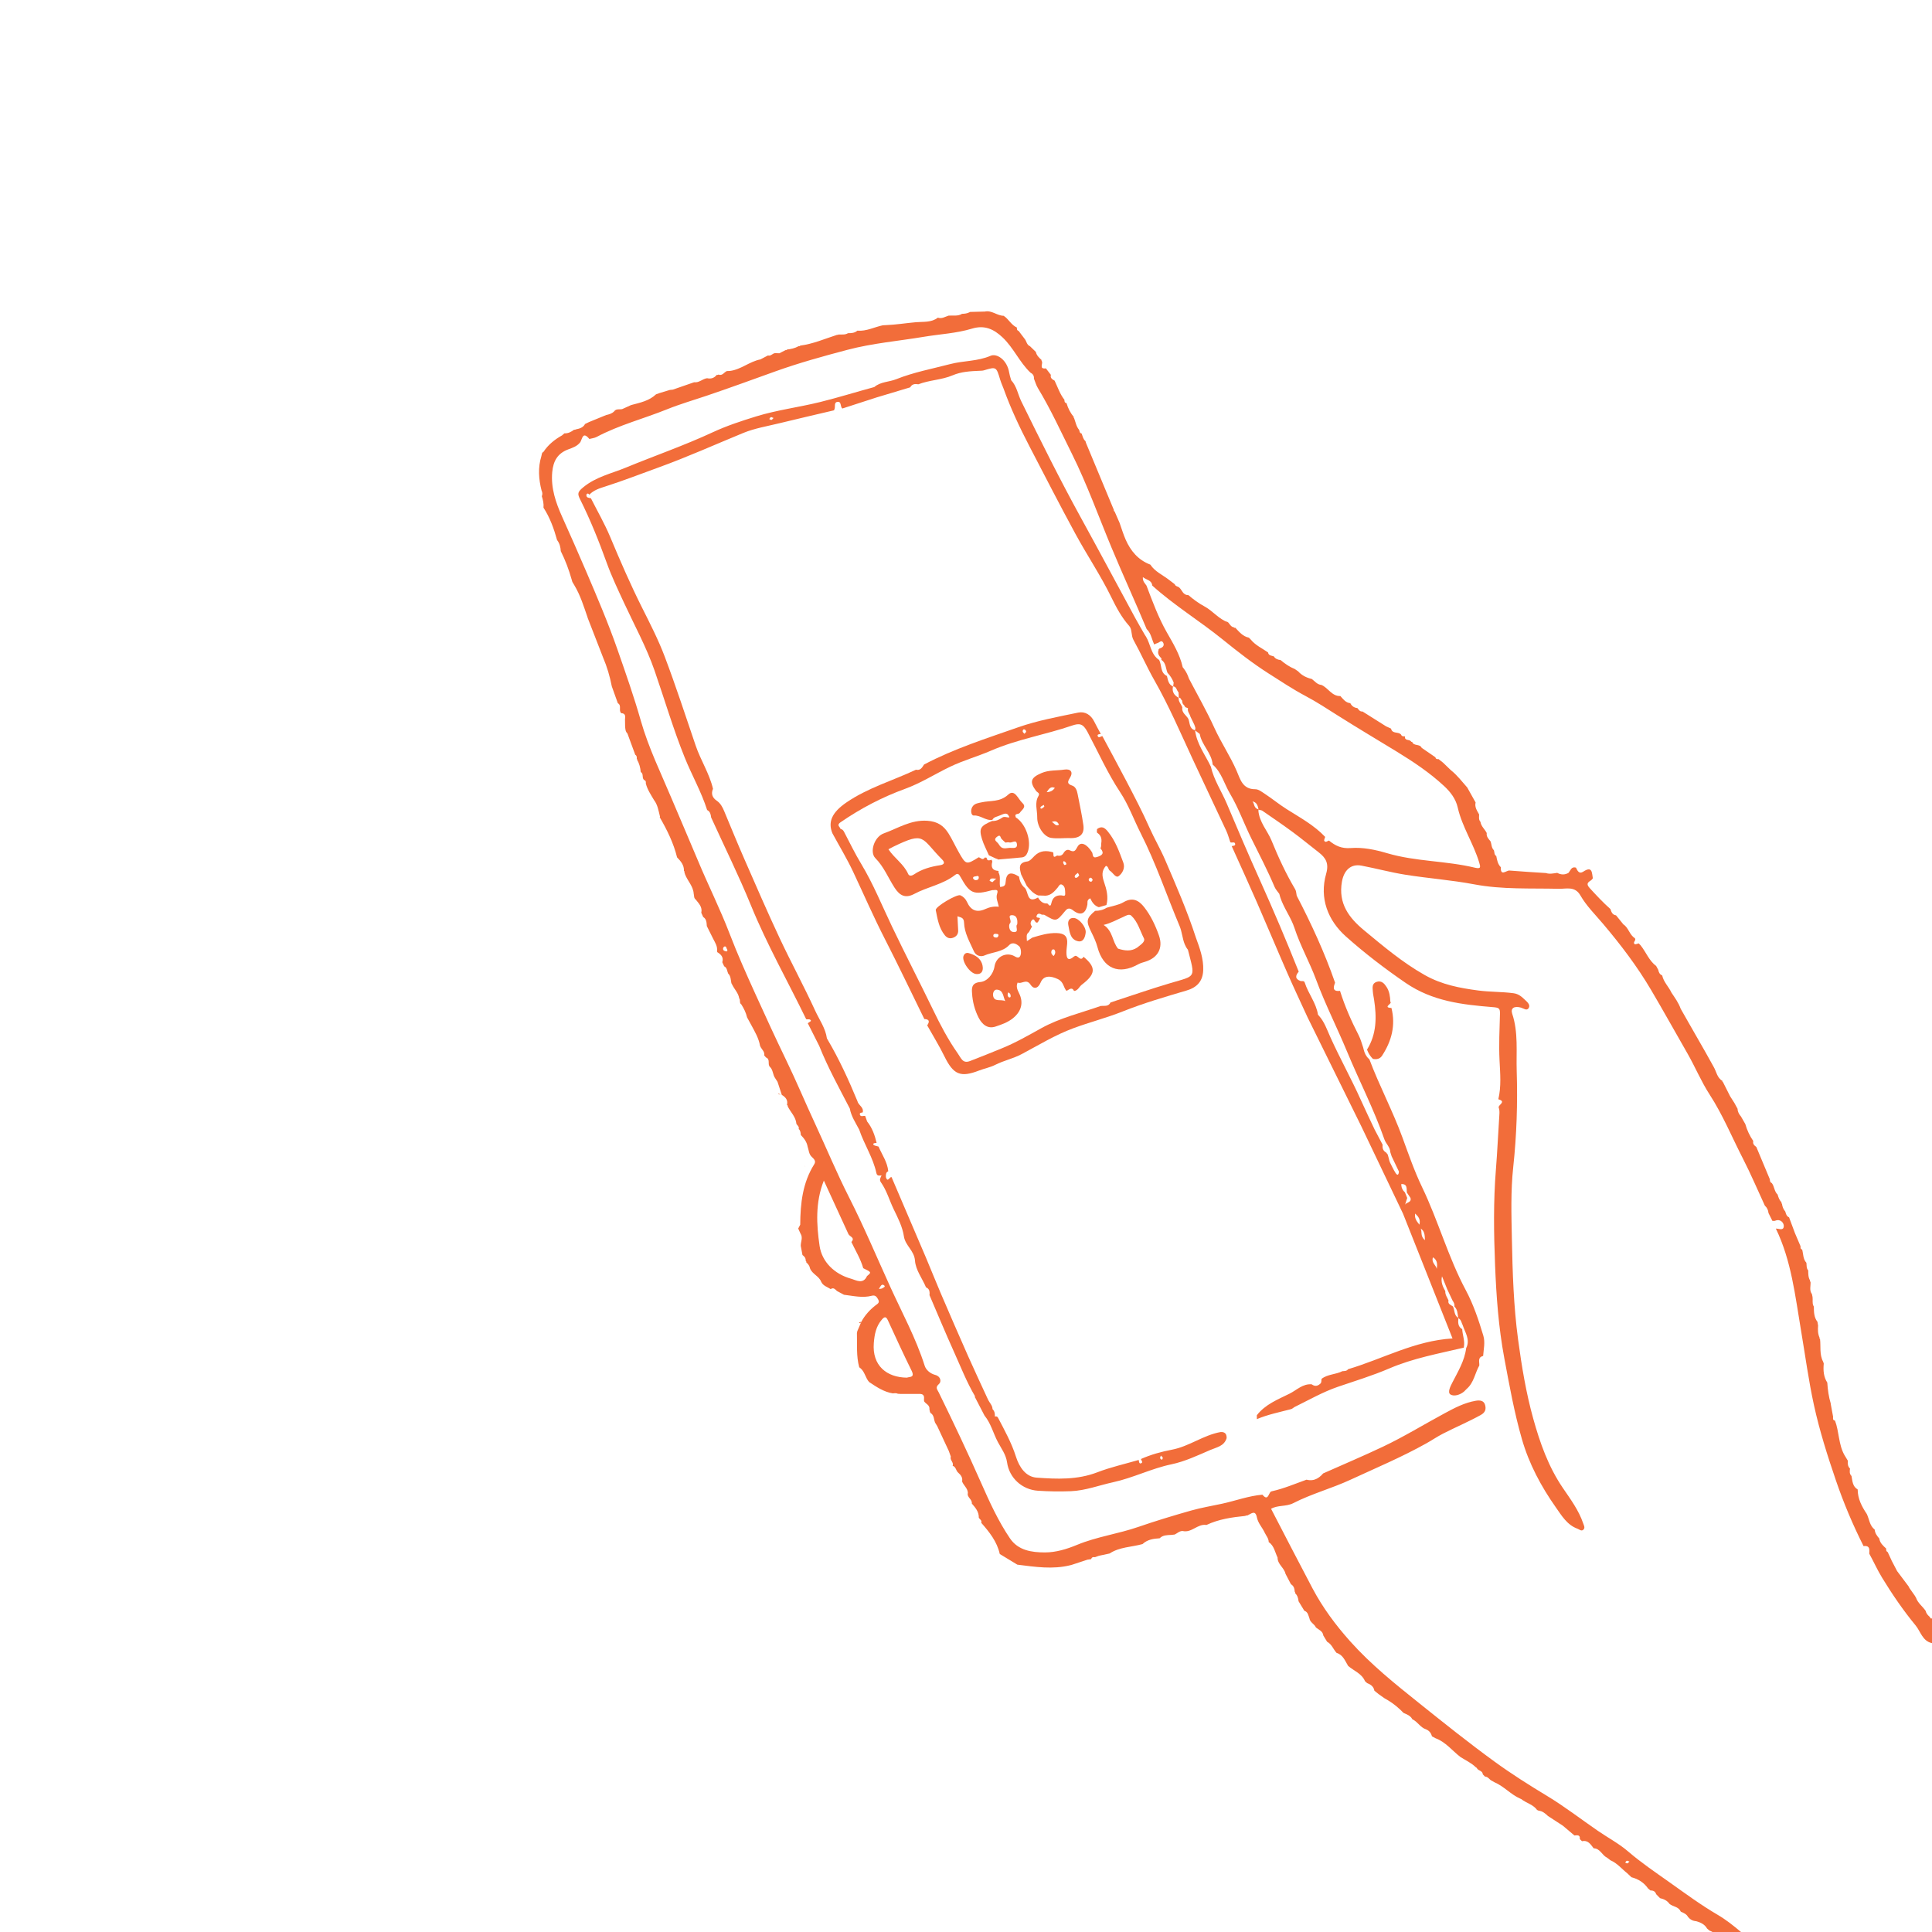 <svg xmlns="http://www.w3.org/2000/svg" width="223" height="223" viewBox="0 0 223 223" fill="none"><g clip-path="url(#clip0_199_796)"><path d="M168.333 152.144C168.342 152.154 168.351 152.162 168.361 152.172C168.363 152.173 168.365 152.174 168.368 152.175C168.351 152.144 168.334 152.112 168.313 152.082C168.31 152.08 168.308 152.076 168.305 152.073C168.307 152.086 168.308 152.098 168.31 152.11C168.319 152.115 168.326 152.121 168.334 152.126C168.334 152.126 168.329 152.131 168.324 152.136L168.324 152.136L168.334 152.126C168.333 152.132 168.333 152.138 168.333 152.144Z" fill="#F26D3A"></path><path d="M111.972 36.003C111.949 36.017 111.926 36.029 111.903 36.041C111.926 36.031 111.95 36.019 111.972 36.003Z" fill="#F26D3A"></path><path d="M89.809 126.181C89.819 126.242 89.846 126.276 89.883 126.298C89.866 126.267 89.852 126.236 89.838 126.204C89.828 126.197 89.819 126.189 89.809 126.181Z" fill="#F26D3A"></path><path d="M168.292 152.099C168.299 152.107 168.306 152.116 168.313 152.125C168.312 152.12 168.312 152.116 168.311 152.111C168.305 152.107 168.299 152.103 168.292 152.099Z" fill="#F26D3A"></path><path d="M121.298 43.264L121.297 43.264H121.298V43.264Z" fill="#F26D3A"></path><path d="M77.311 45.008C77.261 45.023 77.212 45.038 77.162 45.054C77.213 45.042 77.263 45.028 77.311 45.008Z" fill="#F26D3A"></path><path d="M69.611 75.892V75.892L69.611 75.892L69.61 75.892L69.611 75.892V75.892Z" fill="#F26D3A"></path><path d="M218.387 180.223C218.364 180.174 218.342 180.125 218.319 180.076C218.333 180.129 218.354 180.179 218.387 180.223Z" fill="#F26D3A"></path><path d="M67.833 71.298L67.832 71.297V71.298H67.833Z" fill="#F26D3A"></path><path d="M130.356 179.14C130.357 179.137 130.358 179.134 130.36 179.132C130.356 179.128 130.352 179.125 130.349 179.121C130.345 179.122 130.341 179.124 130.337 179.125C130.343 179.13 130.35 179.136 130.356 179.14Z" fill="#F26D3A"></path><path d="M147.063 179.575C147.068 179.578 147.07 179.579 147.075 179.582C147.074 179.58 147.074 179.578 147.073 179.576C147.062 179.571 147.052 179.565 147.042 179.56C147.045 179.565 147.052 179.57 147.063 179.575Z" fill="#F26D3A"></path><path d="M72.716 46.811C72.762 46.797 72.806 46.779 72.846 46.752C72.846 46.753 72.845 46.753 72.844 46.753C72.801 46.773 72.758 46.792 72.716 46.811Z" fill="#F26D3A"></path><path d="M145.331 93.468C145.3 93.46 145.269 93.454 145.234 93.444C145.236 93.477 145.241 93.508 145.243 93.54C145.255 93.529 145.264 93.516 145.278 93.504C145.295 93.489 145.313 93.48 145.331 93.468Z" fill="#F26D3A"></path><path d="M110.814 170.995C110.814 170.995 110.814 170.994 110.814 170.994C110.813 170.995 110.812 170.996 110.811 170.997C110.812 170.996 110.812 170.996 110.813 170.996C110.813 170.996 110.814 170.996 110.814 170.995Z" fill="#F26D3A"></path><path d="M92.812 134.554C92.875 134.593 92.931 134.629 92.981 134.662C92.939 134.623 92.884 134.589 92.812 134.554Z" fill="#F26D3A"></path><path d="M169.363 90.906L169.364 90.907V90.907L169.363 90.906Z" fill="#F26D3A"></path><path d="M100.077 129.476C100.086 129.473 100.095 129.469 100.104 129.466C100.098 129.458 100.092 129.449 100.086 129.441C100.084 129.454 100.079 129.464 100.077 129.476Z" fill="#F26D3A"></path><path d="M194.938 118.094C194.976 118.172 195.019 118.246 195.065 118.317C195.023 118.243 194.981 118.169 194.938 118.094Z" fill="#F26D3A"></path><path d="M99.169 152.647C99.159 152.651 99.15 152.656 99.141 152.661C99.146 152.666 99.151 152.671 99.156 152.676C99.16 152.666 99.165 152.656 99.169 152.647Z" fill="#F26D3A"></path><path d="M209.308 150.713C209.322 150.749 209.341 150.785 209.366 150.819C209.367 150.82 209.367 150.82 209.368 150.821C209.344 150.786 209.325 150.749 209.308 150.713Z" fill="#F26D3A"></path><path d="M211.306 162.025L211.307 162.026L211.306 162.025Z" fill="#F26D3A"></path><path d="M81.164 105.841C81.141 105.872 81.123 105.901 81.106 105.929C81.13 105.91 81.15 105.884 81.164 105.841Z" fill="#F26D3A"></path><path d="M99.414 152.571C99.413 152.569 99.413 152.567 99.412 152.565C99.317 152.587 99.237 152.614 99.169 152.647C99.165 152.656 99.16 152.666 99.156 152.675C99.233 152.754 99.314 152.765 99.414 152.571Z" fill="#F26D3A"></path><path d="M92.189 130.302C92.173 130.34 92.159 130.376 92.148 130.412C92.169 130.391 92.184 130.358 92.189 130.302Z" fill="#F26D3A"></path><path d="M107.277 162.657C107.239 162.656 107.203 162.664 107.169 162.679C107.204 162.672 107.239 162.666 107.277 162.657Z" fill="#F26D3A"></path><path d="M69.541 75.933L69.608 75.894L69.609 75.891L69.608 75.891L69.541 75.933Z" fill="#F26D3A"></path><path d="M89.884 126.298C89.948 126.334 90.039 126.33 90.121 126.339C90.007 126.3 89.913 126.255 89.839 126.204C89.852 126.236 89.867 126.267 89.884 126.298Z" fill="#F26D3A"></path><path d="M121.344 43.226L121.304 43.258C121.303 43.26 121.302 43.261 121.302 43.263C121.303 43.263 121.304 43.263 121.305 43.263L121.344 43.226Z" fill="#F26D3A"></path><path d="M175.585 207.655L175.586 207.655L175.585 207.655Z" fill="#F26D3A"></path><path d="M162.015 197.72C162.016 197.721 162.017 197.723 162.018 197.724C162.017 197.723 162.016 197.721 162.015 197.72Z" fill="#F26D3A"></path><path d="M162.018 197.725C162.036 197.743 162.053 197.761 162.07 197.78C162.055 197.757 162.038 197.739 162.018 197.724C162.018 197.724 162.018 197.725 162.018 197.725Z" fill="#F26D3A"></path><path d="M141.751 71.826C141.656 71.747 141.557 71.677 141.457 71.608C141.534 71.699 141.627 71.776 141.751 71.826Z" fill="#F26D3A"></path><path d="M193.987 220.626L194.005 220.65C194.328 220.799 194.669 220.924 194.846 221.272C195.088 221.563 195.397 221.726 195.776 221.752C196.29 221.895 196.757 222.107 197.036 222.598C197.13 222.679 197.224 222.759 197.317 222.839C197.441 222.88 197.552 222.936 197.658 223H200.95C200.096 222.271 199.215 221.574 198.26 221.016C196.314 219.876 194.509 218.545 192.682 217.248C191.071 216.105 189.43 214.997 187.921 213.7C186.862 212.789 185.597 212.121 184.437 211.324C182.477 209.977 180.589 208.511 178.556 207.285C176.476 206.031 174.425 204.731 172.47 203.307C169.525 201.164 166.678 198.885 163.834 196.608C161.041 194.373 158.257 192.148 155.846 189.451C154.148 187.55 152.671 185.557 151.49 183.326C149.876 180.277 148.301 177.206 146.713 174.152C147.476 173.706 148.46 173.919 149.271 173.503C151.39 172.416 153.698 171.805 155.859 170.806C158.808 169.442 161.804 168.186 164.643 166.595C165.291 166.232 165.908 165.81 166.568 165.472C168.004 164.737 169.493 164.112 170.909 163.329C171.467 163.02 171.542 162.634 171.418 162.173C171.281 161.663 170.841 161.598 170.351 161.68C169.038 161.9 167.866 162.523 166.735 163.133C164.356 164.415 162.048 165.836 159.604 166.994C157.334 168.068 155.019 169.047 152.724 170.068C152.58 170.239 152.428 170.387 152.265 170.507C151.945 170.746 151.582 170.874 151.162 170.848C151.046 170.841 150.927 170.823 150.802 170.791C149.486 171.26 148.2 171.817 146.829 172.122C146.786 172.13 146.745 172.143 146.704 172.158C146.628 172.209 146.57 172.309 146.514 172.417C146.364 172.708 146.235 173.057 145.838 172.662C145.799 172.623 145.757 172.578 145.713 172.524C144.117 172.66 142.617 173.225 141.067 173.563C139.872 173.824 138.658 174.021 137.483 174.354C135.435 174.936 133.392 175.551 131.38 176.247C129.063 177.048 126.609 177.368 124.337 178.307C123.137 178.803 121.892 179.189 120.6 179.188C119.072 179.187 117.519 178.956 116.577 177.569C115.222 175.575 114.221 173.366 113.252 171.175C111.694 167.651 110.044 164.174 108.351 160.716C108.17 160.347 107.918 160.153 108.39 159.735C108.675 159.482 108.591 158.869 107.956 158.702C107.382 158.551 106.89 158.143 106.729 157.635C105.72 154.45 104.117 151.521 102.745 148.503C101.185 145.074 99.725 141.596 98.017 138.23C96.584 135.407 95.368 132.474 94.034 129.599C92.922 127.207 91.907 124.765 90.759 122.397C89.516 119.828 88.325 117.233 87.148 114.638C86.127 112.386 85.116 110.123 84.229 107.804C83.124 104.916 81.727 102.141 80.539 99.282C79.558 96.923 78.531 94.583 77.543 92.227C76.291 89.242 74.857 86.317 73.972 83.207C73.18 80.423 72.222 77.7 71.273 74.978C70.208 71.922 68.932 68.936 67.659 65.957C66.752 63.835 65.816 61.721 64.87 59.616C64.167 58.049 63.568 56.337 63.741 54.489C63.863 53.191 64.369 52.313 65.626 51.855C66.076 51.691 66.568 51.522 66.906 51.127C66.952 51.085 66.99 51.025 67.024 50.956C67.211 50.578 67.286 49.922 67.859 50.483C67.911 50.535 67.967 50.594 68.028 50.667C68.308 50.592 68.616 50.567 68.865 50.434C71.461 49.055 74.311 48.327 77.019 47.233C78.492 46.638 80.027 46.197 81.534 45.687C84.204 44.785 86.85 43.818 89.501 42.865C92.214 41.89 95.001 41.122 97.797 40.383C100.717 39.61 103.7 39.365 106.652 38.872C108.501 38.562 110.394 38.478 112.193 37.931C113.637 37.492 114.706 37.985 115.723 38.947C116.994 40.149 117.674 41.806 118.936 43.008C119.218 43.154 119.371 43.374 119.339 43.702C119.49 44.068 119.596 44.462 119.799 44.797C121.278 47.24 122.459 49.836 123.729 52.388C125.476 55.899 126.79 59.59 128.293 63.198C129.607 66.355 131.038 69.458 132.353 72.612C132.467 72.717 132.556 72.835 132.633 72.957C132.908 73.395 133.001 73.921 133.22 74.386C133.352 74.329 133.479 74.255 133.616 74.219C133.828 74.162 134.061 73.817 134.259 74.182C134.399 74.438 134.28 74.683 133.993 74.795C133.857 74.848 133.714 74.871 133.716 75.059C133.71 75.1 133.699 75.14 133.69 75.18C133.689 75.184 133.688 75.188 133.687 75.192C133.681 75.215 133.679 75.239 133.672 75.262C133.665 75.495 133.77 75.669 133.904 75.828C133.954 75.887 134.008 75.944 134.063 76.002C134.056 76.055 134.052 76.108 134.049 76.161C134.595 76.514 134.544 77.15 134.759 77.659C135.075 77.987 135.314 78.363 135.471 78.791C135.468 78.811 135.465 78.831 135.463 78.85C135.453 78.925 135.443 78.999 135.433 79.073C135.426 79.123 135.419 79.173 135.413 79.223C135.462 79.228 135.506 79.238 135.545 79.254C135.791 79.355 135.826 79.65 135.971 79.843C135.987 79.864 136.003 79.884 136.021 79.901C136.025 79.905 136.028 79.91 136.032 79.914C136.035 79.965 136.038 80.016 136.041 80.067C136.046 80.154 136.051 80.242 136.056 80.33L136.068 80.535C136.068 80.536 136.068 80.537 136.068 80.538C136.137 80.527 136.185 80.541 136.221 80.569C136.29 80.624 136.322 80.724 136.376 80.797C136.399 80.828 136.425 80.855 136.462 80.869L136.433 80.932L136.476 80.987C136.472 81.01 136.474 81.029 136.474 81.049C136.473 81.244 136.652 81.35 136.744 81.498C136.766 81.535 136.785 81.573 136.792 81.616C136.825 81.629 136.858 81.642 136.891 81.654C136.97 81.685 137.048 81.715 137.127 81.745C137.022 82.123 137.325 82.385 137.402 82.711C137.547 83.013 137.693 83.314 137.838 83.615C137.882 83.736 137.943 83.854 137.966 83.977C137.981 84.055 137.98 84.134 137.95 84.218C137.942 84.24 137.933 84.264 137.919 84.287C137.239 84.098 137.365 83.432 137.157 82.964C136.912 82.537 136.366 82.266 136.47 81.655C136.343 81.28 135.997 80.989 136.046 80.547C135.532 80.258 135.25 79.853 135.391 79.234C134.863 79.006 134.812 78.496 134.693 78.027C133.896 77.653 134.121 76.781 133.795 76.178C132.824 75.543 132.812 74.362 132.275 73.48C132.236 73.416 132.195 73.353 132.15 73.293C131.776 72.637 131.39 71.989 131.03 71.326C128.937 67.466 126.871 63.592 124.755 59.745C122.333 55.341 120.099 50.842 117.885 46.332C117.487 45.522 117.363 44.58 116.715 43.889C116.665 43.716 116.615 43.543 116.565 43.37C116.538 43.249 116.511 43.129 116.485 43.008C116.245 41.523 115.049 40.758 114.342 41.065C112.838 41.717 111.207 41.623 109.681 42.023C107.592 42.569 105.455 42.966 103.438 43.772C102.608 44.103 101.64 44.051 100.914 44.674C98.827 45.24 96.756 45.888 94.662 46.405C92.219 47.009 89.697 47.32 87.284 48.062C85.581 48.586 83.872 49.15 82.26 49.898C78.975 51.424 75.557 52.605 72.216 53.982C70.564 54.663 68.788 55.035 67.322 56.244C66.667 56.785 66.63 56.978 66.961 57.64C68.149 60.017 69.136 62.484 70.037 64.983C70.601 66.547 71.316 68.04 72.012 69.545C73.219 72.156 74.617 74.702 75.554 77.407C76.712 80.748 77.705 84.148 79.03 87.433C79.852 89.472 80.951 91.393 81.621 93.497C81.792 93.579 81.894 93.7 81.959 93.839C81.964 93.849 81.969 93.859 81.973 93.869C82.035 94.015 82.06 94.181 82.081 94.35C83.623 97.734 85.277 101.072 86.681 104.512C88.525 109.031 90.93 113.265 93.053 117.641C93.123 117.661 93.203 117.656 93.281 117.654C93.417 117.651 93.547 117.656 93.607 117.82C93.617 117.848 93.52 117.914 93.414 117.984C93.351 118.026 93.285 118.069 93.237 118.105C93.678 118.979 94.119 119.853 94.56 120.728C95.555 123.223 96.858 125.569 98.088 127.95C98.25 128.85 98.759 129.595 99.172 130.384C99.744 132.092 100.778 133.618 101.157 135.401C101.238 135.783 101.514 135.677 101.755 135.675C101.646 135.932 101.454 136.151 101.682 136.472C102.353 137.418 102.658 138.557 103.159 139.587C103.63 140.558 104.17 141.597 104.333 142.709C104.488 143.771 105.53 144.353 105.611 145.501C105.689 146.61 106.456 147.557 106.885 148.591C107.036 148.655 107.135 148.742 107.2 148.845C107.234 148.9 107.257 148.961 107.273 149.025C107.309 149.168 107.307 149.328 107.288 149.495C108.223 151.669 109.128 153.856 110.102 156.013C110.885 157.745 111.574 159.524 112.544 161.169C112.508 161.232 112.516 161.289 112.57 161.338C112.925 162.022 113.28 162.706 113.635 163.39C114.379 164.291 114.643 165.439 115.18 166.45C115.578 167.199 116.113 167.89 116.241 168.8C116.493 170.591 117.975 171.944 119.791 172.066C121.06 172.152 122.339 172.171 123.61 172.12C125.286 172.052 126.86 171.439 128.477 171.087C130.796 170.582 132.901 169.499 135.214 169.017C136.766 168.693 138.221 168 139.687 167.368C140.46 167.034 141.288 166.935 141.583 165.998C141.589 165.863 141.574 165.747 141.542 165.649C141.46 165.4 141.252 165.273 140.896 165.291C138.904 165.643 137.257 166.952 135.279 167.327C134.04 167.562 132.839 167.896 131.687 168.407C131.733 168.582 132.004 168.815 131.67 168.911C131.482 168.964 131.46 168.685 131.438 168.513C129.841 168.98 128.203 169.343 126.655 169.94C124.36 170.824 121.991 170.727 119.652 170.556C118.39 170.463 117.643 169.332 117.262 168.126C116.76 166.541 115.958 165.102 115.197 163.641C115.112 163.477 114.983 163.472 114.832 163.502C114.838 163.384 114.836 163.267 114.818 163.156C114.789 162.969 114.718 162.797 114.565 162.649C114.564 162.581 114.553 162.518 114.538 162.457C114.46 162.136 114.219 161.893 114.072 161.606C114.064 161.59 114.055 161.575 114.048 161.559C113.272 159.87 112.479 158.19 111.726 156.492C110.654 154.074 109.604 151.647 108.561 149.217C107.982 147.867 107.446 146.5 106.872 145.148C105.557 142.053 104.231 138.964 102.909 135.872C102.69 135.776 102.469 136.57 102.25 135.872C102.251 135.82 102.251 135.768 102.252 135.716C102.254 135.505 102.278 135.304 102.526 135.194C102.429 134.134 101.808 133.281 101.403 132.343C101.195 132.27 100.862 132.245 100.81 132.111C100.739 131.929 101.026 131.943 101.182 131.917C100.973 131.034 100.676 130.189 100.104 129.466C100.095 129.47 100.087 129.474 100.078 129.477C100.08 129.465 100.084 129.455 100.086 129.441C100.012 129.232 99.939 129.022 99.865 128.812C99.66 128.752 99.357 128.961 99.255 128.665C99.18 128.449 99.412 128.424 99.578 128.403C99.72 127.864 99.207 127.63 99.019 127.244C98.996 127.196 98.976 127.145 98.965 127.09C97.96 124.661 96.869 122.273 95.532 120.004C95.503 119.954 95.475 119.903 95.445 119.853C95.281 118.672 94.574 117.707 94.096 116.664C92.799 113.835 91.309 111.096 89.987 108.278C88.579 105.276 87.263 102.23 85.932 99.192C85.123 97.343 84.359 95.474 83.582 93.611C83.387 93.143 83.156 92.711 82.724 92.417C82.224 92.073 82.052 91.626 82.297 91.048C81.884 89.285 80.877 87.761 80.299 86.062C79.133 82.636 78.011 79.193 76.733 75.808C75.998 73.858 75.037 71.988 74.101 70.121C72.759 67.445 71.574 64.704 70.418 61.945C69.78 60.425 68.949 58.986 68.205 57.51C67.976 57.467 67.683 57.461 67.683 57.157C67.684 56.996 67.86 56.857 68.018 57.102C68.541 56.562 69.206 56.362 69.914 56.136C71.966 55.48 73.977 54.692 76.005 53.959C79.318 52.761 82.528 51.315 85.783 49.977C87.108 49.433 88.563 49.196 89.966 48.852C92.064 48.339 94.17 47.855 96.272 47.359C96.282 47.325 96.286 47.288 96.303 47.258C96.465 46.974 96.203 46.435 96.68 46.383C97.155 46.331 96.953 46.954 97.232 47.152C98.542 46.728 99.851 46.304 101.161 45.879C101.286 45.842 101.411 45.804 101.536 45.767C102.711 45.414 103.885 45.062 105.06 44.709C105.272 44.319 105.617 44.288 106.001 44.357C107.282 43.86 108.692 43.861 109.964 43.318C110.943 42.9 111.991 42.843 113.038 42.799C113.217 42.792 113.403 42.794 113.572 42.744C114.998 42.319 114.992 42.317 115.446 43.829C115.519 44.07 115.615 44.304 115.71 44.539C115.751 44.639 115.791 44.739 115.83 44.84C116.66 47.153 117.707 49.37 118.84 51.547C120.592 54.916 122.324 58.297 124.137 61.633C125.466 64.079 127.032 66.403 128.253 68.898C128.848 70.113 129.446 71.245 130.343 72.257C130.694 72.654 130.537 73.337 130.832 73.868C131.677 75.391 132.375 76.997 133.237 78.509C134.934 81.489 136.276 84.635 137.716 87.736C138.98 90.458 140.274 93.166 141.54 95.886C141.737 96.31 141.854 96.771 142.009 97.215C142.184 97.335 142.543 97.078 142.571 97.442C142.587 97.642 142.32 97.614 142.169 97.666C143.128 99.799 144.104 101.924 145.041 104.066C146.233 106.795 147.378 109.545 148.573 112.273C149.334 114.011 150.147 115.726 150.937 117.451C150.987 117.552 151.037 117.654 151.087 117.755C153.098 121.832 155.108 125.908 157.119 129.985C158.681 133.257 160.244 136.529 161.806 139.802C161.852 139.899 161.899 139.996 161.945 140.093C162.811 142.274 163.677 144.454 164.542 146.634C165.573 149.234 166.603 151.833 167.656 154.491C163.309 154.743 159.595 156.857 155.602 158.039C155.438 158.273 155.184 158.247 154.946 158.267C154.18 158.662 153.246 158.604 152.538 159.156C152.506 159.369 152.564 159.613 152.336 159.761C152.032 160.02 151.721 160.019 151.404 159.784C150.37 159.696 149.668 160.455 148.85 160.861C147.501 161.53 146.046 162.094 145.07 163.351C145.071 163.423 145.071 163.494 145.071 163.565C145.072 163.644 145.072 163.724 145.073 163.803C146.338 163.267 147.684 163.002 149.004 162.653C149.186 162.605 149.304 162.462 149.444 162.393C151.088 161.586 152.698 160.663 154.42 160.073C156.407 159.392 158.427 158.781 160.352 157.955C163.123 156.765 166.056 156.239 168.954 155.554C168.965 155.511 168.968 155.469 168.975 155.426C169.089 154.741 168.809 154.09 168.774 153.419C168.259 153.123 168.293 152.64 168.332 152.156C168.326 152.153 168.322 152.149 168.316 152.147L168.325 152.137C168.325 152.137 168.325 152.137 168.325 152.137C168.32 152.142 168.316 152.146 168.316 152.146C168.315 152.139 168.314 152.131 168.313 152.124C168.305 152.116 168.299 152.107 168.292 152.099C167.82 151.796 167.917 151.223 167.706 150.797C167.469 150.614 167.083 150.542 167.193 150.103C167.044 149.756 166.794 149.443 166.824 149.034C166.536 148.514 166.28 147.984 166.444 147.317C166.642 147.81 166.84 148.302 167.038 148.796C167.038 148.796 167.038 148.796 167.038 148.796C167.25 149.245 167.462 149.694 167.673 150.143C167.822 150.34 167.912 150.555 167.879 150.808C168.239 151.158 168.239 151.627 168.306 152.074C168.309 152.076 168.31 152.08 168.313 152.083C168.335 152.113 168.352 152.145 168.369 152.177C168.669 152.344 168.69 152.689 168.831 152.957C169.113 153.81 169.713 154.615 169.244 155.58C169.239 155.592 169.235 155.603 169.23 155.614C169.045 157.078 168.287 158.31 167.633 159.587C167.408 160.027 167.055 160.719 167.413 160.954C167.808 161.213 168.517 161.019 168.988 160.617C169.097 160.524 169.185 160.405 169.294 160.31C170.126 159.594 170.247 158.498 170.75 157.606C170.755 157.485 170.74 157.356 170.73 157.23C170.713 157.003 170.718 156.786 170.901 156.64C170.969 156.585 171.062 156.54 171.19 156.509C171.245 155.724 171.445 154.941 171.208 154.153C170.666 152.356 170.073 150.57 169.187 148.915C167.149 145.103 166.016 140.915 164.144 137.026C163.263 135.197 162.585 133.233 161.882 131.31C160.757 128.228 159.211 125.333 158.059 122.269C158.036 122.251 158.016 122.23 157.994 122.211C157.673 121.924 157.507 121.554 157.404 121.152C157.386 121.084 157.37 121.015 157.356 120.946C157.186 120.47 157.066 119.968 156.837 119.522C155.982 117.86 155.229 116.157 154.67 114.372C154.568 114.383 154.482 114.386 154.405 114.383C153.916 114.362 153.9 114.057 154.015 113.672C154.039 113.592 154.067 113.509 154.099 113.425C152.897 109.957 151.362 106.637 149.672 103.385C149.617 103.137 149.62 102.854 149.496 102.646C148.427 100.847 147.55 98.947 146.765 97.019C146.299 95.876 145.355 94.925 145.244 93.542C145.241 93.51 145.236 93.478 145.235 93.445C145.27 93.455 145.3 93.461 145.332 93.469C145.499 93.508 145.624 93.523 145.712 93.584C146.893 94.401 148.083 95.208 149.238 96.061C150.247 96.805 151.212 97.609 152.205 98.376C153.031 99.015 153.413 99.652 153.073 100.843C152.26 103.687 153.286 106.251 155.35 108.091C157.51 110.017 159.832 111.796 162.25 113.453C165.344 115.574 168.786 115.963 172.295 116.247C173.01 116.304 173.151 116.37 173.133 117.024C173.082 118.815 172.995 120.613 173.084 122.399C173.158 123.905 173.298 125.395 172.944 126.88C173.086 126.921 173.182 126.963 173.25 127.007C173.445 127.132 173.375 127.268 173.255 127.405C173.161 127.513 173.04 127.622 172.996 127.728C172.989 127.757 172.983 127.785 172.978 127.813C173.089 128.092 173.083 128.373 173.063 128.672C172.92 130.772 172.835 132.878 172.665 134.976C172.367 138.656 172.42 142.343 172.567 146.02C172.71 149.615 172.967 153.2 173.633 156.764C174.223 159.914 174.785 163.063 175.674 166.14C176.493 168.976 177.88 171.571 179.568 173.967C180.231 174.908 180.872 176.017 182.083 176.453C182.295 176.529 182.548 176.795 182.779 176.544C182.979 176.327 182.818 176.068 182.737 175.828C182.223 174.31 181.257 173.02 180.383 171.734C178.712 169.278 177.751 166.535 176.978 163.762C176.147 160.78 175.637 157.689 175.224 154.614C174.706 150.758 174.585 146.856 174.507 142.968C174.452 140.223 174.366 137.464 174.663 134.721C175.061 131.032 175.182 127.324 175.065 123.627C174.995 121.428 175.268 119.176 174.546 117.012C174.33 116.367 174.775 116.082 175.565 116.305C175.864 116.39 176.228 116.712 176.446 116.356C176.665 115.999 176.31 115.677 176.054 115.439C175.669 115.081 175.322 114.727 174.705 114.644C173.345 114.461 171.97 114.506 170.62 114.326C168.489 114.043 166.42 113.657 164.459 112.55C161.895 111.103 159.691 109.237 157.455 107.387C155.712 105.945 154.452 104.298 154.89 101.776C155.108 100.52 155.865 99.673 157.147 99.915C158.85 100.238 160.53 100.698 162.241 100.969C164.875 101.386 167.547 101.58 170.165 102.075C173.408 102.688 176.665 102.509 179.922 102.589C180.796 102.61 181.781 102.248 182.416 103.354C183.115 104.571 184.132 105.568 185.038 106.641C187.068 109.042 188.966 111.533 190.574 114.262C191.999 116.68 193.361 119.133 194.758 121.566C195.659 123.134 196.354 124.828 197.335 126.341C198.863 128.697 199.92 131.288 201.194 133.765C202.096 135.521 202.872 137.362 203.708 139.163C203.968 139.39 204.094 139.683 204.129 140.021C204.279 140.319 204.428 140.618 204.577 140.917C204.643 140.915 204.714 140.924 204.78 140.922C204.821 140.922 204.861 140.918 204.896 140.903C205.513 140.646 205.892 141.149 205.894 141.503C205.897 141.972 205.537 141.891 205.21 141.833C205.127 141.819 205.046 141.806 204.974 141.804C206.774 145.517 207.205 149.569 207.881 153.561C208.37 156.449 208.754 159.36 209.381 162.218C210.023 165.148 210.929 168.012 211.904 170.862C212.799 173.48 213.86 176 215.101 178.459C215.221 178.442 215.317 178.443 215.399 178.455C215.706 178.5 215.77 178.728 215.772 179.003C215.773 179.109 215.765 179.221 215.759 179.332C216.264 180.247 216.697 181.217 217.233 182.096C218.404 184.014 219.682 185.886 221.11 187.617C221.685 188.314 221.902 189.427 223 189.658V186.804C222.853 186.851 222.788 186.774 222.759 186.644C222.544 186.458 222.343 186.263 222.284 185.968C222.286 185.968 222.287 185.968 222.289 185.968C221.942 185.429 221.369 185.055 221.156 184.418C221.11 184.34 221.064 184.263 221.019 184.185C220.809 183.887 220.599 183.589 220.389 183.291C220.357 183.227 220.325 183.164 220.293 183.1C219.854 182.516 219.414 181.931 218.975 181.346C218.779 180.972 218.583 180.598 218.388 180.224C218.354 180.18 218.333 180.13 218.319 180.077C218.175 179.766 218.03 179.455 217.886 179.144C217.697 179.066 217.706 178.902 217.709 178.74C217.357 178.414 216.988 178.099 216.915 177.582C216.654 177.282 216.419 176.968 216.385 176.551C215.793 176.096 215.764 175.356 215.474 174.749C214.894 173.891 214.427 172.992 214.421 171.92C213.819 171.568 213.82 170.939 213.708 170.363C213.458 170.118 213.491 169.817 213.537 169.513C213.278 169.258 213.25 168.941 213.289 168.605C213.154 168.383 213.02 168.16 212.885 167.937C212.885 167.937 212.885 167.937 212.885 167.937C212.885 167.937 212.885 167.937 212.885 167.937C212.201 166.704 212.289 165.26 211.804 163.972C211.527 163.927 211.573 163.722 211.586 163.533C211.493 163.031 211.399 162.529 211.306 162.026C211.306 162.026 211.306 162.026 211.306 162.026L211.306 162.026C211.306 162.026 211.306 162.026 211.306 162.026C211.311 162.03 211.317 162.035 211.323 162.039C211.079 161.24 210.965 160.419 210.914 159.588C210.478 158.911 210.434 158.161 210.506 157.39C210.484 157.32 210.462 157.251 210.439 157.182C209.986 156.346 210.183 155.421 210.075 154.538C210.007 154.511 209.99 154.464 210.022 154.399C209.815 153.951 209.817 153.478 209.852 153C209.827 152.857 209.803 152.714 209.779 152.572C209.372 152.05 209.368 151.432 209.362 150.816C209.363 150.817 209.365 150.819 209.366 150.821C209.34 150.786 209.322 150.751 209.308 150.714C209.157 150.392 209.261 150.033 209.21 149.697C209.188 149.588 209.165 149.48 209.142 149.371C208.813 148.929 209.013 148.427 208.981 147.951C208.909 147.917 208.889 147.863 208.921 147.79C208.71 147.432 208.718 147.035 208.713 146.641C208.484 146.384 208.542 146.059 208.503 145.756C208.103 145.325 208.155 144.748 208.015 144.233C207.823 144.168 207.807 144.017 207.827 143.848C207.601 143.317 207.375 142.786 207.148 142.255C207.148 142.255 207.148 142.255 207.148 142.255C207.15 142.257 207.152 142.259 207.154 142.261C206.937 141.677 206.719 141.093 206.501 140.508C206.204 140.387 206.146 140.109 206.068 139.844C205.849 139.585 205.724 139.285 205.685 138.95C205.622 138.904 205.606 138.846 205.638 138.775C205.377 138.53 205.276 138.204 205.177 137.877C204.788 137.52 204.817 136.951 204.508 136.553C204.3 136.474 204.298 136.29 204.281 136.113C203.762 134.87 203.242 133.628 202.722 132.386C202.485 132.219 202.29 132.031 202.369 131.701C201.957 131.099 201.649 130.448 201.452 129.745C201.286 129.455 201.121 129.166 200.955 128.876C200.738 128.618 200.565 128.339 200.56 127.986C200.437 127.761 200.315 127.536 200.192 127.31C200.026 127.05 199.861 126.791 199.695 126.531C199.421 125.986 199.146 125.441 198.871 124.895C198.809 124.871 198.791 124.828 198.817 124.766C198.184 124.404 198.119 123.687 197.793 123.132C197.479 122.57 197.165 122.008 196.852 121.445C196.256 120.403 195.66 119.361 195.065 118.319C195.019 118.247 194.975 118.174 194.937 118.096C194.622 117.542 194.306 116.987 193.991 116.433C193.752 115.747 193.322 115.171 192.928 114.575L192.926 114.572C192.61 113.89 192.023 113.355 191.858 112.592L191.835 112.579C191.559 112.455 191.455 112.215 191.402 111.941C191.323 111.796 191.244 111.651 191.165 111.506C190.335 110.88 189.988 109.89 189.363 109.109C189.291 109.036 189.218 108.963 189.146 108.89C188.987 108.923 188.763 109.038 188.682 108.973C188.464 108.8 188.75 108.616 188.755 108.425C188.727 108.386 188.716 108.343 188.722 108.296C188.08 107.926 187.99 107.091 187.378 106.696C187.095 106.347 186.813 105.999 186.53 105.65C186.106 105.596 185.992 105.266 185.884 104.929C185.034 104.18 184.269 103.351 183.501 102.518C183.003 101.978 183.325 101.832 183.684 101.579C183.74 101.513 183.797 101.448 183.854 101.383C183.733 100.775 183.824 99.903 182.748 100.609C182.267 100.925 182.073 100.507 181.905 100.143C181.654 100.074 181.451 100.136 181.306 100.362C181.306 100.362 181.306 100.362 181.306 100.362C181.22 100.49 181.133 100.619 181.047 100.747C180.613 100.997 180.178 100.981 179.742 100.75C179.308 100.808 178.874 100.918 178.436 100.77C177.032 100.678 175.627 100.6 174.226 100.482C173.876 100.453 173.179 101.198 173.232 100.099C172.877 99.742 172.795 99.273 172.708 98.806C172.444 98.654 172.515 98.364 172.432 98.137C172.132 97.855 172.183 97.44 172.037 97.1C171.805 96.823 171.547 96.559 171.604 96.151C171.386 95.706 170.952 95.382 170.879 94.856C170.649 94.605 170.729 94.297 170.726 94.004C170.488 93.574 170.188 93.16 170.321 92.621L170.315 92.615C169.998 92.046 169.68 91.478 169.363 90.909C169.363 90.908 169.363 90.908 169.362 90.908L169.363 90.908C169.363 90.908 169.362 90.908 169.362 90.908C169.364 90.908 169.365 90.909 169.366 90.909C168.752 90.216 168.193 89.47 167.458 88.891C167.161 88.605 166.865 88.319 166.568 88.033C166.392 87.894 166.216 87.755 166.04 87.616C165.864 87.644 165.724 87.609 165.682 87.407C165.152 87.043 164.622 86.679 164.092 86.315C164.092 86.315 164.092 86.315 164.092 86.315L164.146 86.26L164.087 86.31C163.882 85.829 163.171 86.152 162.995 85.625C162.924 85.645 162.874 85.621 162.846 85.553C162.652 85.325 162.102 85.527 162.164 84.99C161.983 84.999 161.801 85.012 161.72 84.794C161.418 84.421 160.696 84.748 160.56 84.098C160.37 84.012 160.181 83.925 159.991 83.839C159.083 83.267 158.175 82.695 157.267 82.123C156.959 82.157 156.833 81.919 156.675 81.728C156.31 81.694 156.043 81.514 155.873 81.189L155.843 81.162C155.312 81.102 155.033 80.693 154.713 80.342C153.708 80.373 153.305 79.372 152.504 79.051C152.505 79.053 152.506 79.055 152.507 79.057C152.032 79.007 151.762 78.634 151.42 78.373C150.812 78.229 150.269 77.967 149.843 77.495C149.713 77.405 149.583 77.314 149.454 77.223C148.843 76.98 148.312 76.61 147.814 76.188C147.813 76.188 147.813 76.188 147.813 76.188C147.49 76.155 147.207 76.047 147.025 75.757C146.757 75.672 146.424 75.683 146.361 75.302C145.679 74.831 144.907 74.482 144.368 73.82C144.296 73.747 144.225 73.674 144.153 73.601C143.45 73.462 143.035 72.929 142.579 72.452C142.516 72.484 142.467 72.47 142.431 72.41C142.184 72.379 142.039 72.213 141.911 72.022C141.858 71.957 141.804 71.892 141.75 71.828C140.672 71.469 139.998 70.51 139.005 69.983C138.379 69.652 137.74 69.179 137.166 68.69L137.162 68.688C136.552 68.711 136.452 68.121 136.115 67.816C135.956 67.671 135.674 67.692 135.597 67.435C135.383 67.272 135.168 67.108 134.954 66.945C134.954 66.945 134.954 66.945 134.954 66.945C134.22 66.366 133.316 65.997 132.78 65.175L132.774 65.17C131.384 64.644 130.507 63.601 129.928 62.286C129.654 61.664 129.462 61.007 129.232 60.366C129.232 60.366 129.233 60.366 129.233 60.365C129.039 59.922 128.846 59.478 128.653 59.034C128.571 59.006 128.543 58.951 128.571 58.868C127.499 56.289 126.426 53.71 125.353 51.131C125.332 51.059 125.311 50.988 125.29 50.916C125.015 50.689 124.964 50.349 124.847 50.041C124.613 49.996 124.612 49.792 124.561 49.622C124.227 49.235 124.155 48.735 123.983 48.278L123.927 48.221L123.949 48.144C123.551 47.664 123.272 47.123 123.101 46.525C122.863 46.498 122.869 46.317 122.86 46.145C122.34 45.483 122.084 44.684 121.727 43.937C121.466 43.789 121.199 43.645 121.296 43.266L121.296 43.266C121.105 43.016 120.913 42.767 120.722 42.518C119.879 42.634 120.424 41.959 120.252 41.693C120.207 41.655 120.198 41.609 120.226 41.557C119.94 41.29 119.647 41.029 119.563 40.62C119.336 40.4 119.11 40.18 118.883 39.96C118.495 39.805 118.495 39.369 118.262 39.103C118.033 38.8 117.804 38.498 117.575 38.196C117.369 38.138 117.371 37.971 117.372 37.804C116.72 37.513 116.422 36.822 115.843 36.449C115.843 36.45 115.843 36.45 115.842 36.45C115.084 36.441 114.472 35.784 113.672 35.962C113.105 35.976 112.539 35.99 111.972 36.005C111.949 36.021 111.926 36.033 111.902 36.043C111.635 36.186 111.341 36.215 111.042 36.224C110.558 36.524 110.015 36.389 109.496 36.43C109.089 36.553 108.711 36.828 108.25 36.666C107.498 37.252 106.553 37.116 105.721 37.191C104.565 37.294 103.413 37.481 102.251 37.528C102.134 37.534 102.018 37.54 101.901 37.546C100.921 37.751 100.004 38.257 98.961 38.167C98.649 38.44 98.269 38.461 97.882 38.456C97.533 38.676 97.142 38.593 96.765 38.609L96.709 38.667L96.632 38.645C95.222 39.095 93.857 39.698 92.372 39.89C92.326 39.95 92.266 39.97 92.193 39.95C92.172 39.962 92.151 39.971 92.129 39.98C92.136 39.977 92.143 39.976 92.15 39.973C91.741 40.197 91.294 40.292 90.836 40.346C90.807 40.412 90.759 40.431 90.693 40.402C90.448 40.527 90.203 40.651 89.957 40.776C89.809 40.771 89.661 40.766 89.513 40.762C89.186 40.734 88.994 41.147 88.64 41.029C88.349 41.181 88.058 41.334 87.766 41.486C86.518 41.724 85.532 42.654 84.255 42.815C84.139 42.819 84.022 42.823 83.906 42.827C83.577 42.951 83.39 43.416 82.932 43.234C82.87 43.279 82.802 43.291 82.727 43.273C82.439 43.636 82.066 43.756 81.617 43.655C81.09 43.721 80.692 44.205 80.118 44.121C80.118 44.121 80.118 44.121 80.118 44.121H80.118C79.3 44.405 78.483 44.688 77.665 44.972C77.547 44.985 77.429 44.997 77.311 45.01C77.263 45.029 77.213 45.044 77.162 45.055C76.817 45.16 76.472 45.265 76.126 45.369C75.992 45.418 75.858 45.466 75.724 45.514C74.916 46.278 73.866 46.482 72.846 46.754C72.805 46.78 72.761 46.799 72.715 46.813C72.462 46.928 72.209 47.042 71.956 47.157C71.629 47.364 71.153 47.084 70.885 47.484C70.646 47.725 70.338 47.818 70.022 47.895C70.022 47.895 70.022 47.895 70.021 47.895C70.02 47.891 70.019 47.887 70.018 47.884C69.347 48.158 68.676 48.433 68.004 48.709C67.847 48.784 67.689 48.86 67.532 48.936C67.305 49.362 66.895 49.477 66.467 49.56C66.405 49.606 66.337 49.62 66.262 49.601C65.932 49.849 65.581 50.039 65.15 50.016C65.059 50.095 64.967 50.173 64.876 50.252C64.024 50.73 63.276 51.326 62.733 52.153C62.506 52.255 62.545 52.486 62.482 52.668C62.078 53.988 62.175 55.304 62.51 56.619C62.611 56.835 62.637 57.054 62.539 57.279C62.676 57.708 62.778 58.141 62.732 58.597L62.733 58.599C63.479 59.749 63.935 61.021 64.299 62.331C64.59 62.709 64.705 63.145 64.727 63.613C65.258 64.676 65.673 65.783 65.993 66.925C66.019 67.004 66.042 67.083 66.063 67.164C66.133 67.282 66.204 67.401 66.274 67.519C66.989 68.698 67.385 70.008 67.831 71.298C67.828 71.297 67.825 71.295 67.822 71.294C68.418 72.827 69.014 74.36 69.61 75.893C69.61 75.893 69.61 75.893 69.61 75.894L69.61 75.894C70.071 76.968 70.395 78.084 70.619 79.23C70.85 79.875 71.082 80.521 71.313 81.166C71.796 81.43 71.357 82.01 71.71 82.318C72.206 82.338 72.186 82.672 72.14 83.023C72.144 83.295 72.148 83.568 72.152 83.84C72.183 84.131 72.177 84.434 72.418 84.657C72.695 85.41 72.972 86.163 73.249 86.916C73.274 86.983 73.298 87.05 73.323 87.117C73.504 87.223 73.517 87.392 73.496 87.574L73.548 87.618L73.525 87.682C73.793 88.122 73.914 88.606 73.958 89.114C74.336 89.317 74.045 89.81 74.359 90.041C74.561 90.103 74.557 90.264 74.543 90.429C74.721 91.137 75.128 91.731 75.49 92.348C75.903 92.886 76.001 93.54 76.159 94.172C76.19 94.227 76.187 94.281 76.15 94.332C76.996 95.797 77.744 97.305 78.15 98.96C78.576 99.401 78.973 99.856 78.944 100.528C79.012 100.572 79.029 100.631 78.997 100.705C79.03 100.782 79.063 100.861 79.075 100.934C79.373 101.691 80.019 102.296 80.071 103.16C80.138 103.385 80.065 103.657 80.299 103.823C80.649 104.277 81.1 104.688 80.944 105.355C81.017 105.517 81.091 105.68 81.165 105.842C81.56 106.089 81.555 106.496 81.584 106.89C81.826 107.375 82.068 107.861 82.31 108.346V108.346C82.536 108.796 82.835 109.222 82.763 109.767L82.795 109.826L82.753 109.878C83.203 110.146 83.551 110.468 83.37 111.065C83.442 111.221 83.514 111.376 83.586 111.532C83.937 111.702 83.911 112.079 84.047 112.368C84.364 112.674 84.338 113.095 84.419 113.481C84.454 113.546 84.489 113.612 84.524 113.677C84.779 114.201 85.23 114.624 85.32 115.233C85.497 115.433 85.301 115.765 85.567 115.934C85.862 116.401 86.105 116.89 86.231 117.431C86.389 117.719 86.547 118.006 86.704 118.294C87.121 119.071 87.578 119.831 87.73 120.719C87.764 120.787 87.798 120.855 87.832 120.923C88.01 121.201 88.278 121.44 88.21 121.822C88.28 121.902 88.351 121.982 88.421 122.062C88.943 122.267 88.566 122.841 88.862 123.138C88.862 123.138 88.862 123.138 88.862 123.138C89.25 123.492 89.182 124.06 89.48 124.457C89.568 124.594 89.657 124.731 89.745 124.869C89.91 125.371 90.075 125.873 90.239 126.375C90.672 126.638 90.972 126.971 90.838 127.53C90.905 127.573 90.934 127.634 90.927 127.713C91.262 128.383 91.862 128.92 91.926 129.724C92.032 129.909 92.269 130.034 92.189 130.303C92.391 130.497 92.417 130.752 92.435 131.01C92.81 131.392 93.127 131.808 93.22 132.356C93.359 132.748 93.353 133.197 93.679 133.514C93.921 133.754 94.232 133.987 93.984 134.381C92.635 136.521 92.38 138.911 92.366 141.359C92.288 141.507 92.211 141.655 92.134 141.803C92.222 141.998 92.31 142.192 92.398 142.387C92.398 142.387 92.398 142.388 92.399 142.388C92.704 142.852 92.418 143.327 92.426 143.797C92.492 144.151 92.558 144.506 92.624 144.86C92.86 145.022 93.017 145.228 92.997 145.532C93.062 145.571 93.082 145.626 93.057 145.698C93.267 145.888 93.445 146.098 93.493 146.389C93.493 146.39 93.492 146.39 93.492 146.391C93.741 147.06 94.53 147.282 94.784 147.947C95 148.423 95.493 148.54 95.881 148.794C96.218 148.559 96.399 148.833 96.609 149.015C96.877 149.16 97.146 149.304 97.415 149.448C98.481 149.572 99.546 149.844 100.623 149.562C101.052 149.449 101.207 149.711 101.368 150C101.578 150.375 101.259 150.51 101.043 150.681C100.377 151.206 99.819 151.822 99.416 152.572C99.261 152.932 99.107 153.293 98.953 153.653C98.938 153.727 98.924 153.8 98.91 153.873C98.951 155.194 98.82 156.526 99.179 157.825C99.235 157.854 99.279 157.888 99.317 157.925C99.827 158.343 99.893 159.06 100.327 159.529L100.329 159.528C101.183 160.097 102.036 160.67 103.056 160.83C103.252 160.809 103.453 160.778 103.644 160.875C103.766 160.882 103.887 160.889 104.008 160.896C104.74 160.894 105.472 160.892 106.204 160.89C106.277 160.903 106.35 160.916 106.424 160.929C106.8 161.117 106.594 161.479 106.671 161.757C106.877 162.055 107.339 162.181 107.278 162.659C107.327 162.845 107.302 163.067 107.519 163.174C107.825 163.446 107.786 163.854 107.923 164.193C108.009 164.333 108.095 164.473 108.181 164.613C108.181 164.614 108.181 164.614 108.181 164.614C108.626 165.57 109.072 166.526 109.517 167.483C109.595 167.701 109.673 167.921 109.751 168.139C109.605 168.532 110.125 168.794 109.956 169.191C110.352 169.297 110.325 169.746 110.583 169.965C110.887 170.239 111.144 170.534 111.048 170.991C111.217 171.459 111.694 171.773 111.717 172.315C111.573 172.833 112.244 173.052 112.17 173.545C112.58 174.016 112.992 174.487 112.978 175.17C113.067 175.371 113.369 175.472 113.258 175.767C114.194 176.83 115.075 177.927 115.395 179.356L115.41 179.378C116.083 179.785 116.756 180.193 117.428 180.601C117.428 180.601 117.428 180.601 117.428 180.6C117.428 180.6 117.428 180.6 117.428 180.6V180.6C119.465 180.853 121.502 181.175 123.547 180.663C123.614 180.645 123.681 180.626 123.747 180.608C124.34 180.413 124.932 180.218 125.524 180.023C125.665 180.003 125.807 179.982 125.948 179.962C126.015 179.729 126.187 179.703 126.389 179.738C126.539 179.684 126.689 179.63 126.839 179.576C127.249 179.488 127.66 179.401 128.07 179.313C128.071 179.313 128.07 179.313 128.071 179.313C129.225 178.55 130.607 178.58 131.877 178.223C132.434 177.701 133.133 177.598 133.853 177.555C134.222 177.179 134.708 177.193 135.181 177.167C135.313 177.153 135.446 177.138 135.578 177.124C135.886 176.988 136.129 176.708 136.5 176.714C137.54 176.97 138.233 175.851 139.252 176.02C139.252 176.02 139.252 176.02 139.252 176.02C140.673 175.345 142.2 175.128 143.743 174.974C143.795 174.924 143.856 174.911 143.925 174.935C143.958 174.92 143.99 174.91 144.022 174.899C144.429 174.723 144.902 174.227 145.082 175.169C145.222 175.833 145.71 176.318 145.981 176.914C146.149 177.267 146.436 177.569 146.44 177.992C147.07 178.42 147.16 179.161 147.463 179.778C147.451 180.559 148.229 180.954 148.379 181.656C148.379 181.656 148.379 181.656 148.379 181.656C148.588 182.056 148.797 182.457 149.006 182.857L149.01 182.86C149.345 183.055 149.42 183.381 149.446 183.731C149.504 183.774 149.515 183.827 149.482 183.89C149.757 184.142 149.849 184.474 149.887 184.829C150.109 185.193 150.331 185.557 150.552 185.921C150.98 186.063 151.012 186.468 151.144 186.807C151.216 187.281 151.724 187.443 151.889 187.85C152.219 188.119 152.683 188.265 152.745 188.781C152.891 189.021 153.037 189.261 153.183 189.501C153.714 189.778 153.888 190.358 154.261 190.769L154.276 190.785C155.027 191.014 155.253 191.708 155.608 192.288C156.269 192.861 157.18 193.16 157.554 194.05C157.635 194.122 157.715 194.195 157.796 194.268C158.213 194.431 158.555 194.665 158.638 195.148C158.802 195.28 158.965 195.413 159.129 195.545C159.351 195.702 159.573 195.859 159.795 196.016C159.934 196.097 160.074 196.178 160.213 196.259C160.883 196.657 161.467 197.161 162.009 197.717C162.403 197.881 162.805 198.036 163.021 198.447C163.63 198.721 163.94 199.402 164.599 199.608C164.966 199.76 165.187 200.034 165.281 200.416C165.421 200.49 165.56 200.564 165.699 200.638C166.87 201.072 167.617 202.069 168.566 202.799C168.566 202.799 168.566 202.799 168.566 202.798H168.566C169.168 203.184 169.831 203.483 170.349 203.99C170.412 204.01 170.468 204.059 170.51 204.156L170.519 204.169C170.713 204.399 171.131 204.406 171.154 204.807C171.238 204.892 171.322 204.977 171.407 205.062C171.706 205.071 171.864 205.306 172.064 205.473C172.211 205.556 172.358 205.638 172.505 205.72C173.597 206.188 174.388 207.138 175.478 207.61C175.515 207.623 175.55 207.638 175.583 207.655C175.583 207.655 175.583 207.655 175.583 207.655L175.585 207.656C175.585 207.656 175.585 207.656 175.585 207.656C176.174 208.128 176.983 208.283 177.442 208.943C177.499 208.92 177.536 208.937 177.554 208.996C178.028 209.02 178.353 209.313 178.675 209.613C178.675 209.613 178.675 209.612 178.675 209.612C179.25 209.987 179.824 210.361 180.399 210.735C180.841 211.109 181.283 211.483 181.725 211.857C182.037 211.841 182.405 211.742 182.349 212.275C182.433 212.357 182.519 212.439 182.603 212.521C183.312 212.367 183.602 212.9 183.948 213.34C184.7 213.352 184.909 214.141 185.479 214.413C185.616 214.517 185.753 214.621 185.89 214.724C186.666 215.055 187.187 215.716 187.826 216.223C187.988 216.375 188.15 216.527 188.312 216.68C189.105 216.886 189.758 217.299 190.23 217.98C190.323 218.056 190.415 218.132 190.507 218.208C190.826 218.199 191.062 218.315 191.162 218.638C191.31 218.789 191.457 218.941 191.605 219.092C192.035 219.194 192.425 219.362 192.69 219.741L192.694 219.749C193.094 220.087 193.741 220.06 193.987 220.626ZM133.989 168.012C134.093 168.123 134.195 168.184 134.213 168.265C134.229 168.333 134.148 168.423 134.109 168.503C134.04 168.444 133.935 168.396 133.911 168.322C133.888 168.25 133.95 168.152 133.989 168.012ZM89.039 48.47C88.964 48.482 88.874 48.405 88.791 48.367C88.852 48.291 88.9 48.181 88.979 48.15C89.04 48.125 89.141 48.198 89.286 48.249C89.174 48.355 89.114 48.457 89.039 48.47ZM165.398 145.121C165.953 145.479 165.899 145.969 165.839 146.46C165.76 146.03 165.188 145.757 165.398 145.121ZM164.473 143.142C163.899 142.671 164.173 142.177 163.981 141.804C164.417 142.082 164.454 142.499 164.473 143.142ZM163.343 140.072C163.737 140.446 163.978 140.75 163.834 141.36C163.466 140.894 163.256 140.594 163.343 140.072ZM161.743 136.669C162.486 136.645 162.336 137.21 162.385 137.643C162.524 137.849 162.662 138.055 162.801 138.262C162.964 138.814 162.346 138.751 162.183 139.047C162.228 138.906 162.272 138.765 162.316 138.624C162.353 138.507 162.39 138.39 162.427 138.273C162.34 138.058 162.252 137.843 162.165 137.628C162.165 137.628 162.165 137.628 162.165 137.628C161.909 137.404 161.768 137.13 161.746 136.803C161.743 136.759 161.741 136.715 161.743 136.669C161.743 136.669 161.743 136.669 161.743 136.669ZM147.119 102.377C147.241 102.667 147.477 102.908 147.661 103.171C147.691 103.301 147.729 103.428 147.769 103.554C148.169 104.808 149.007 105.869 149.414 107.115C150.088 109.173 151.161 111.056 151.914 113.09C152.957 115.904 154.328 118.596 155.482 121.377C156.891 124.769 158.583 128.043 159.797 131.52C159.974 132.027 160.454 132.393 160.47 132.974C160.483 133.003 160.491 133.029 160.496 133.054C160.54 133.19 160.584 133.326 160.628 133.463C160.909 134.052 161.191 134.641 161.472 135.23C161.466 135.305 161.455 135.371 161.44 135.426C161.384 135.633 161.263 135.673 161.069 135.369C160.82 134.98 160.634 134.551 160.42 134.139C160.42 134.139 160.42 134.139 160.42 134.138C160.414 134.117 160.408 134.096 160.402 134.074C160.367 133.96 160.314 133.841 160.309 133.737C160.272 133.601 160.234 133.464 160.196 133.328C160.19 133.305 160.184 133.283 160.177 133.26C160.114 133.182 160.05 133.104 159.986 133.025C159.628 132.827 159.542 132.509 159.591 132.131C159.284 131.548 158.976 130.965 158.669 130.382C158.133 129.238 157.583 128.101 157.066 126.948C155.962 124.486 154.642 122.13 153.535 119.666C153.167 118.846 152.867 117.939 152.235 117.24C152.199 117.2 152.166 117.158 152.127 117.12C151.921 115.762 151.005 114.695 150.601 113.418C150.529 113.187 150.31 113.252 150.136 113.242C149.465 113.005 149.503 112.617 149.904 112.152C148.473 108.567 146.969 105.014 145.383 101.494C144.08 98.601 142.838 95.681 141.603 92.758C141.001 91.333 140.111 90.032 139.766 88.497C139.114 87.119 138.136 85.883 137.943 84.305C137.974 84.329 138.006 84.353 138.038 84.378C138.125 84.445 138.213 84.511 138.3 84.578C138.36 84.624 138.419 84.669 138.479 84.715C138.704 86.006 139.859 86.905 139.969 88.245C141 89.149 141.313 90.497 141.98 91.62C142.942 93.241 143.582 95.05 144.422 96.749C145.343 98.615 146.309 100.458 147.119 102.377ZM144.564 92.503C145.023 92.597 145.169 92.916 145.266 93.417C144.69 93.296 144.809 92.743 144.564 92.503ZM132.999 67.589C135.546 69.887 138.486 71.674 141.141 73.824C142.841 75.2 144.573 76.555 146.398 77.717C147.811 78.618 149.228 79.56 150.714 80.348C151.999 81.029 153.206 81.826 154.427 82.597C156.668 84.013 158.945 85.365 161.206 86.746C163.14 87.927 165.036 89.194 166.698 90.742C167.398 91.393 168.027 92.189 168.255 93.198C168.761 95.439 170.081 97.366 170.735 99.552C170.882 100.044 170.977 100.331 170.254 100.156C166.917 99.346 163.42 99.457 160.123 98.484C158.728 98.072 157.31 97.778 155.924 97.885C154.838 97.969 154.13 97.621 153.394 97.02C153.213 97.07 153.013 97.29 152.858 97.063C152.797 96.972 152.917 96.757 152.955 96.598C151.68 95.245 150.05 94.367 148.51 93.393C147.622 92.832 146.818 92.165 145.942 91.593C145.598 91.368 145.252 91.093 144.879 91.095C143.427 91.103 143.165 89.964 142.741 88.982C141.997 87.26 140.936 85.707 140.16 83.996C139.281 82.061 138.216 80.21 137.232 78.323C137.227 78.308 137.221 78.294 137.216 78.279C137.087 77.892 136.909 77.532 136.666 77.208C136.616 77.141 136.568 77.074 136.512 77.011C136.188 75.536 135.399 74.257 134.674 72.978C133.698 71.258 133.026 69.427 132.334 67.596C132.178 67.337 131.883 67.146 131.914 66.616C132.364 66.96 132.928 66.952 132.999 67.589ZM83.841 109.813C83.671 109.791 83.461 109.737 83.459 109.505C83.458 109.417 83.541 109.269 83.612 109.251C83.879 109.185 83.814 109.487 83.936 109.575C83.971 109.694 83.974 109.83 83.841 109.813ZM100.073 147.29C99.625 148.298 98.775 147.745 98.238 147.597C96.316 147.063 94.87 145.655 94.599 143.799C94.241 141.351 94.095 138.781 95.093 136.268C96.059 138.371 96.991 140.401 97.924 142.432C98.046 142.738 98.745 142.829 98.271 143.358C98.745 144.357 99.332 145.304 99.637 146.379C100.605 146.85 100.605 146.85 100.073 147.29ZM101.963 148.31C102.321 148.503 101.976 148.608 101.838 148.703C101.767 148.751 101.658 148.744 101.451 148.785C101.616 148.455 101.77 148.205 101.963 148.31ZM104.686 159.014C102.344 158.993 100.65 157.626 100.859 155.018C100.942 153.993 101.117 153.097 101.785 152.316C102.059 151.995 102.258 151.901 102.479 152.384C103.375 154.331 104.266 156.281 105.216 158.201C105.632 159.043 104.983 158.893 104.686 159.014ZM187.832 215.078C187.757 215.09 187.669 215.019 187.587 214.985C187.648 214.913 187.696 214.808 187.773 214.779C187.836 214.755 187.933 214.822 188.078 214.869C187.965 214.971 187.905 215.066 187.832 215.078Z" fill="#F26D3A"></path><path d="M121.785 43.883L121.733 43.929C121.732 43.931 121.731 43.933 121.731 43.935C121.731 43.935 121.731 43.935 121.732 43.935L121.785 43.883Z" fill="#F26D3A"></path><path d="M168.333 152.145C168.332 152.148 168.332 152.152 168.332 152.155C168.343 152.16 168.351 152.167 168.361 152.172C168.352 152.163 168.342 152.154 168.333 152.145Z" fill="#F26D3A"></path><path d="M157.818 121.224C157.935 121.524 158.093 121.798 158.3 122.04C158.354 122.103 158.407 122.165 158.468 122.223C158.89 122.304 159.274 122.236 159.522 121.856C160.626 120.168 161.109 118.352 160.607 116.345C160.515 116.34 160.441 116.332 160.38 116.322C160.034 116.261 160.163 116.117 160.321 115.968C160.402 115.891 160.489 115.814 160.523 115.746C160.52 115.697 160.507 115.651 160.477 115.607C160.454 115.02 160.372 114.432 160.054 113.938C159.804 113.55 159.477 113.143 158.902 113.328C158.338 113.51 158.427 113.995 158.457 114.424C158.479 114.748 158.554 115.068 158.603 115.391C158.909 117.392 158.907 119.351 157.787 121.15C157.796 121.176 157.808 121.199 157.818 121.224Z" fill="#F26D3A"></path><path d="M133.586 75.173C133.598 75.199 133.625 75.228 133.671 75.261C133.643 75.232 133.614 75.202 133.586 75.173Z" fill="#F26D3A"></path><path d="M109.013 121.936C110.049 124.045 110.859 124.399 113.012 123.564C113.623 123.327 114.289 123.208 114.867 122.914C115.856 122.411 116.943 122.191 117.936 121.665C119.895 120.627 121.783 119.462 123.893 118.682C125.78 117.984 127.729 117.486 129.596 116.743C132.001 115.785 134.483 115.061 136.962 114.329C138.171 113.972 138.83 113.25 138.88 111.997C138.934 110.663 138.478 109.436 138.03 108.21C137.043 105.158 135.758 102.223 134.497 99.28C133.951 98.005 133.234 96.789 132.68 95.54C131.862 93.697 130.933 91.924 130.004 90.144C129.098 88.411 128.163 86.693 127.241 84.969C127.055 84.982 126.809 85.245 126.702 84.959C126.621 84.741 126.896 84.74 127.063 84.719C126.808 84.241 126.539 83.77 126.3 83.285C125.916 82.506 125.231 82.087 124.446 82.251C122.122 82.737 119.76 83.163 117.528 83.945C113.853 85.234 110.121 86.416 106.655 88.247C106.437 88.589 106.241 88.965 105.726 88.843C103.049 90.107 100.17 90.928 97.69 92.629C96.075 93.738 95.518 94.84 96.085 96.192C96.887 97.669 97.761 99.111 98.475 100.629C99.692 103.218 100.833 105.84 102.139 108.389C103.704 111.443 105.177 114.543 106.69 117.623C107.298 117.64 107.31 117.929 107.022 118.353C107.689 119.546 108.411 120.711 109.013 121.936ZM118.285 84.209C118.361 84.239 118.444 84.365 118.442 84.445C118.44 84.52 118.329 84.591 118.237 84.697C118.152 84.587 118.049 84.514 118.044 84.435C118.033 84.292 118.092 84.134 118.285 84.209ZM102.946 106.916C101.794 104.504 100.789 102.011 99.401 99.708C98.679 98.51 98.067 97.245 97.419 96.004C97.324 95.823 97.21 95.716 97.017 95.683C96.999 95.586 96.922 95.503 96.861 95.417C96.76 95.275 96.703 95.127 97.029 94.904C99.358 93.304 101.818 92.015 104.486 91.044C106.278 90.392 107.921 89.341 109.65 88.509C111.188 87.768 112.847 87.31 114.405 86.635C117.417 85.33 120.653 84.806 123.73 83.752C124.603 83.453 125.009 83.518 125.519 84.476C126.756 86.802 127.826 89.222 129.291 91.434C130.267 92.908 130.865 94.602 131.667 96.181C133.421 99.638 134.655 103.325 136.155 106.895C136.438 107.57 136.473 108.326 136.748 108.996C136.839 109.217 136.955 109.427 137.115 109.623C137.962 112.948 138.103 112.581 135.097 113.472C132.774 114.16 130.484 114.96 128.179 115.711C127.938 116.217 127.464 116.068 127.058 116.11C124.751 116.924 122.344 117.486 120.188 118.681C118.705 119.504 117.238 120.35 115.665 120.991C114.433 121.494 113.2 121.994 111.958 122.471C111.125 122.79 110.945 122.154 110.557 121.604C109.431 120.007 108.528 118.274 107.691 116.542C106.133 113.322 104.487 110.145 102.946 106.916Z" fill="#F26D3A"></path><path d="M119.804 106.433C119.765 106.463 119.725 106.492 119.685 106.522C119.737 106.509 119.78 106.483 119.804 106.433Z" fill="#F26D3A"></path><path d="M120.696 103.385C120.655 103.409 120.623 103.431 120.59 103.453C120.631 103.436 120.668 103.416 120.696 103.385Z" fill="#F26D3A"></path><path d="M110.874 101.234C111.947 103.167 112.387 103.333 114.555 102.739C114.825 102.776 115.302 102.532 115.086 103.187C114.927 103.669 115.189 104.145 115.289 104.66C114.686 104.592 114.198 104.713 113.726 104.927C112.74 105.374 112.05 105.083 111.611 104.098C111.462 103.764 111.194 103.493 110.857 103.341C110.467 103.165 107.93 104.655 108.01 105.051C108.215 106.065 108.369 107.118 109.063 107.961C109.321 108.274 109.65 108.383 110.04 108.227C110.42 108.075 110.616 107.799 110.595 107.381C110.567 106.859 110.543 106.336 110.515 105.762C110.911 105.907 111.257 105.893 111.276 106.503C111.313 107.697 111.937 108.737 112.414 109.807C112.66 110.361 113.254 110.45 113.602 110.295C114.55 109.874 115.696 109.913 116.471 109.1C116.9 108.651 117.379 109.005 117.625 109.209C117.842 109.39 117.911 109.989 117.782 110.29C117.572 110.782 117.17 110.366 116.866 110.263C115.9 109.932 114.941 110.559 114.792 111.544C114.65 112.477 113.928 113.283 113.157 113.348C112.071 113.44 112.168 114.144 112.2 114.666C112.259 115.63 112.508 116.595 112.96 117.471C113.362 118.25 113.999 118.791 114.903 118.492C115.604 118.26 116.329 118.01 116.932 117.519C117.885 116.744 118.171 115.73 117.624 114.637C117.416 114.222 117.256 113.853 117.461 113.408C117.921 113.636 118.47 112.905 118.952 113.66C119.278 114.17 119.795 114.173 120.118 113.399C120.469 112.557 121.277 112.617 122.105 113.013C122.783 113.337 122.731 113.953 123.094 114.369C123.391 114.262 123.693 113.843 123.979 114.383C124.432 114.335 124.564 113.887 124.873 113.653C126.5 112.417 126.53 111.654 125.066 110.433C124.727 111.026 124.439 110.296 124.122 110.325C124.075 110.34 124.029 110.361 123.982 110.391C123.982 110.391 123.982 110.391 123.982 110.391C123.257 111.013 123.086 110.598 123.092 109.905C123.095 109.583 123.149 109.263 123.177 108.941C123.252 108.077 122.87 107.733 121.991 107.701C120.994 107.664 120.088 107.944 119.166 108.221C118.97 108.346 118.774 108.471 118.53 108.628C118.529 108.203 118.39 107.842 118.759 107.597C118.879 107.378 118.999 107.159 119.12 106.941C118.855 106.688 118.956 106.367 119.129 106.192C119.437 105.878 119.439 106.713 119.805 106.434C119.884 106.296 119.963 106.159 120.042 106.021C120.042 106.021 120.042 106.021 120.043 106.021C120.043 106.021 120.043 106.021 120.042 106.021C119.98 105.827 119.532 106.037 119.657 105.689C119.766 105.387 120.019 105.431 120.255 105.577C120.362 105.586 120.489 105.562 120.574 105.611C121.922 106.399 121.915 106.396 122.959 105.135C123.221 104.817 123.469 104.774 123.863 105.08C124.726 105.752 125.322 105.475 125.512 104.397C125.551 104.177 125.401 103.893 125.844 103.687C126.044 104.146 126.332 104.555 126.834 104.715C127.126 104.631 127.418 104.547 127.71 104.462C127.963 103.535 127.719 102.633 127.427 101.784C127.187 101.084 127.146 100.509 127.646 99.944C127.959 100.002 127.899 100.374 128.114 100.507C128.464 100.725 128.777 101.382 129.124 101.125C129.544 100.815 129.893 100.199 129.659 99.568C129.194 98.315 128.75 97.051 127.882 95.986C127.502 95.519 127.155 95.303 126.621 95.699C126.626 95.843 126.574 96.072 126.644 96.119C127.194 96.489 127.178 96.967 127.098 97.458C127.113 97.604 127.095 97.756 127.02 97.919C127.524 98.513 127.196 98.738 126.615 98.923C126.041 99.106 126.178 98.589 126.049 98.378C125.455 97.405 124.721 97.084 124.372 97.731C124.11 98.216 123.99 98.396 123.468 98.142C123.174 97.999 122.92 98.187 122.758 98.467C122.588 98.76 122.327 98.824 122.016 98.746C121.425 99.171 121.664 98.554 121.553 98.377C120.777 98.153 120.052 98.161 119.425 98.775C119.167 99.028 118.885 99.394 118.58 99.432C117.479 99.569 117.691 100.239 117.864 100.93C118.081 101.371 118.297 101.812 118.514 102.253C118.893 102.695 119.258 103.152 119.835 103.357C120.122 103.367 120.41 103.377 120.697 103.386C121.333 103.333 121.701 102.899 122.078 102.453C122.214 102.293 122.335 101.926 122.649 102.15C122.979 102.387 122.934 102.803 122.951 103.154C122.969 103.532 122.676 103.354 122.49 103.346C121.845 103.32 121.482 103.633 121.351 104.259C121.24 104.788 121.052 104.41 120.891 104.284C120.361 104.32 120.055 104.005 119.812 103.592C118.492 104.35 118.734 102.956 118.299 102.494C117.889 102.153 117.693 101.701 117.623 101.184C116.628 100.55 116.137 100.74 116.07 101.841C116.042 102.305 115.784 102.333 115.444 102.38C115.307 101.814 115.554 101.21 115.238 100.68C115.282 100.623 115.276 100.57 115.223 100.523C114.505 100.476 114.365 100.061 114.539 99.448C114.512 99.377 114.486 99.306 114.459 99.235C114.206 99.302 113.925 99.434 113.876 98.999C113.808 98.987 113.739 98.98 113.671 98.977C113.42 99.371 113.2 98.996 112.967 98.949C111.518 99.847 111.499 99.846 110.632 98.306C110.242 97.614 109.91 96.887 109.491 96.214C108.933 95.32 108.239 94.818 107.038 94.737C105.123 94.606 103.635 95.612 101.999 96.198C100.915 96.586 100.344 98.347 101.036 99.048C102.026 100.052 102.519 101.322 103.253 102.459C103.871 103.416 104.53 103.714 105.54 103.174C107.066 102.358 108.841 102.091 110.232 100.996C110.554 100.742 110.693 100.907 110.874 101.234ZM114.954 108.217C114.816 108.197 114.653 108.171 114.654 107.991C114.655 107.808 114.808 107.771 114.954 107.791C115.075 107.806 115.25 107.772 115.251 107.97C115.208 108.136 115.128 108.243 114.954 108.217ZM114.622 114.877C114.589 114.587 114.749 114.211 115.053 114.228C115.83 114.272 115.772 115.043 116.032 115.556C115.537 115.294 114.719 115.721 114.622 114.877ZM116.647 115.066C116.642 115.098 116.501 115.151 116.47 115.129C116.257 114.976 116.275 114.772 116.374 114.549C116.607 114.653 116.684 114.836 116.647 115.066ZM121.426 109.637C121.453 109.588 121.658 109.566 121.686 109.603C121.861 109.83 121.831 110.069 121.623 110.35C121.296 110.111 121.294 109.875 121.426 109.637ZM125.797 101.332C125.963 101.259 126.043 101.394 126.124 101.561C126.084 101.619 126.046 101.737 125.979 101.758C125.825 101.806 125.695 101.709 125.663 101.564C125.647 101.497 125.728 101.362 125.797 101.332ZM124.081 101.052C124.139 100.943 124.274 100.874 124.418 100.75C124.487 100.894 124.581 101.013 124.556 101.051C124.482 101.161 124.372 101.289 124.255 101.315C124.058 101.36 124.007 101.193 124.081 101.052ZM122.844 99.842C122.807 99.77 122.741 99.688 122.725 99.598C122.71 99.512 122.703 99.355 122.87 99.43C122.954 99.469 123.036 99.569 123.066 99.659C123.114 99.802 122.998 99.834 122.844 99.842ZM116.866 105.636C117.375 105.659 117.474 106.183 117.412 106.695C117.134 106.918 117.69 107.59 117.038 107.583C116.408 107.577 116.418 106.735 116.559 106.598C116.89 106.275 116.146 105.604 116.866 105.636ZM114.653 101.397C114.771 101.408 114.894 101.43 115.001 101.4C114.978 101.421 114.956 101.442 114.934 101.463C114.804 101.585 114.674 101.706 114.544 101.828C114.491 101.801 114.416 101.766 114.352 101.734C114.277 101.698 114.216 101.666 114.22 101.654C114.303 101.392 114.472 101.381 114.653 101.397ZM112.699 101.132C112.848 101.077 112.988 101.103 112.974 101.306C112.959 101.516 112.826 101.607 112.536 101.587C112.489 101.543 112.315 101.457 112.313 101.366C112.307 101.129 112.555 101.186 112.699 101.132ZM108.516 99.865C107.437 100.031 106.401 100.313 105.485 100.937C105.246 101.1 104.945 101.151 104.824 100.877C104.321 99.73 103.226 99.059 102.547 98.026C102.772 97.909 102.956 97.806 103.146 97.714C106.811 95.941 106.28 96.73 108.754 99.219C109.109 99.575 108.964 99.796 108.516 99.865Z" fill="#F26D3A"></path><path d="M127.731 104.777C127.325 105.035 126.877 105.134 126.402 105.133C125.366 106.006 125.338 106.323 125.981 107.622C126.251 108.167 126.513 108.716 126.676 109.327C127.336 111.814 129.149 112.548 131.375 111.306C131.623 111.167 131.909 111.091 132.184 111.007C133.644 110.56 134.281 109.438 133.773 107.985C133.369 106.828 132.84 105.706 132.082 104.728C131.461 103.928 130.737 103.52 129.682 104.137C129.105 104.475 128.386 104.571 127.731 104.777ZM130.583 105.695C131.329 106.401 131.586 107.419 132.033 108.302C132.24 108.712 131.614 109.071 131.258 109.373C130.548 109.85 129.804 109.736 129.053 109.498C128.373 108.697 128.474 107.46 127.382 106.758C128.283 106.542 128.95 106.134 129.662 105.832C129.928 105.719 130.311 105.438 130.583 105.695Z" fill="#F26D3A"></path><path d="M119.864 91.879C119.392 92.673 119.734 93.528 119.721 94.35C119.705 95.406 120.498 96.586 121.311 96.711C121.98 96.815 122.678 96.732 123.363 96.732C124.624 96.811 125.198 96.312 125.047 95.232C124.878 94.026 124.611 92.834 124.381 91.637C124.303 91.231 124.153 90.805 123.751 90.674C123.186 90.488 123.196 90.258 123.477 89.816C123.93 89.103 123.571 88.719 122.856 88.829C121.98 88.964 121.082 88.858 120.217 89.229C118.986 89.756 118.794 90.217 119.585 91.287C119.72 91.468 120.072 91.529 119.864 91.879ZM122.234 95.189C121.839 95.426 121.71 95.024 121.407 94.868C121.902 94.692 122.082 94.878 122.234 95.189ZM121.753 90.938C121.535 91.252 121.273 91.414 120.811 91.435C121.084 91.029 121.281 90.733 121.753 90.938ZM120.133 93.121C120.228 93.027 120.365 92.976 120.484 92.906C120.5 92.963 120.515 93.021 120.539 93.106C120.432 93.183 120.326 93.315 120.202 93.335C120.073 93.355 120.062 93.19 120.133 93.121Z" fill="#F26D3A"></path><path d="M112.388 94.129C113.195 94.078 113.771 94.755 114.543 94.63C114.723 94.276 115.107 94.27 115.408 94.122C115.794 93.987 116.215 93.677 116.464 94.23C116.479 94.264 116.494 94.301 116.508 94.341C116.228 94.398 115.932 94.171 115.662 94.389C115.317 94.629 114.945 94.782 114.516 94.762C113.164 95.326 112.974 95.618 113.35 96.856C113.545 97.499 113.874 98.101 114.143 98.721C114.418 98.849 114.692 98.977 114.967 99.104C115.054 99.118 115.135 99.147 115.199 99.212C116.106 99.131 117.013 99.05 117.92 98.969C118.297 98.936 118.482 98.703 118.614 98.367C119.103 97.121 118.427 95.1 117.256 94.35C117.232 94.318 117.207 94.297 117.181 94.282C117.206 94.289 117.231 94.31 117.256 94.35C117.02 93.839 117.586 94.022 117.704 93.828C117.918 93.474 118.54 93.168 118.001 92.675C117.519 92.235 117.118 91.029 116.377 91.714C115.407 92.611 114.32 92.377 113.282 92.612C112.92 92.694 112.556 92.73 112.304 93.03C111.961 93.438 112.082 94.148 112.388 94.129ZM117.371 97.392C117.479 98.036 116.874 97.842 116.532 97.864C116.159 97.888 115.738 98.046 115.43 97.666C115.322 97.521 115.236 97.353 115.104 97.237C114.838 97.004 114.739 96.836 115.097 96.57C115.498 96.273 115.459 96.663 115.594 96.819C115.732 96.978 115.901 97.111 116.056 97.256C116.199 97.246 116.358 97.19 116.481 97.234C116.781 97.342 117.279 96.846 117.371 97.392Z" fill="#F26D3A"></path><path d="M123.915 105.955C123.442 105.931 123.213 106.303 123.31 106.787C123.46 107.53 123.513 108.457 124.442 108.645C125.065 108.771 125.264 108.135 125.315 107.629C125.379 106.999 124.537 105.968 123.915 105.955Z" fill="#F26D3A"></path><path d="M113.409 111.453C113.239 110.611 112.577 110.231 111.812 110.013C111.513 109.927 111.302 110.088 111.21 110.351C110.998 110.961 111.977 112.405 112.712 112.43C113.316 112.474 113.528 112.038 113.409 111.453Z" fill="#F26D3A"></path></g><defs><clipPath id="clip0_199_796"><rect width="223" height="223" fill="white"></rect></clipPath></defs></svg>